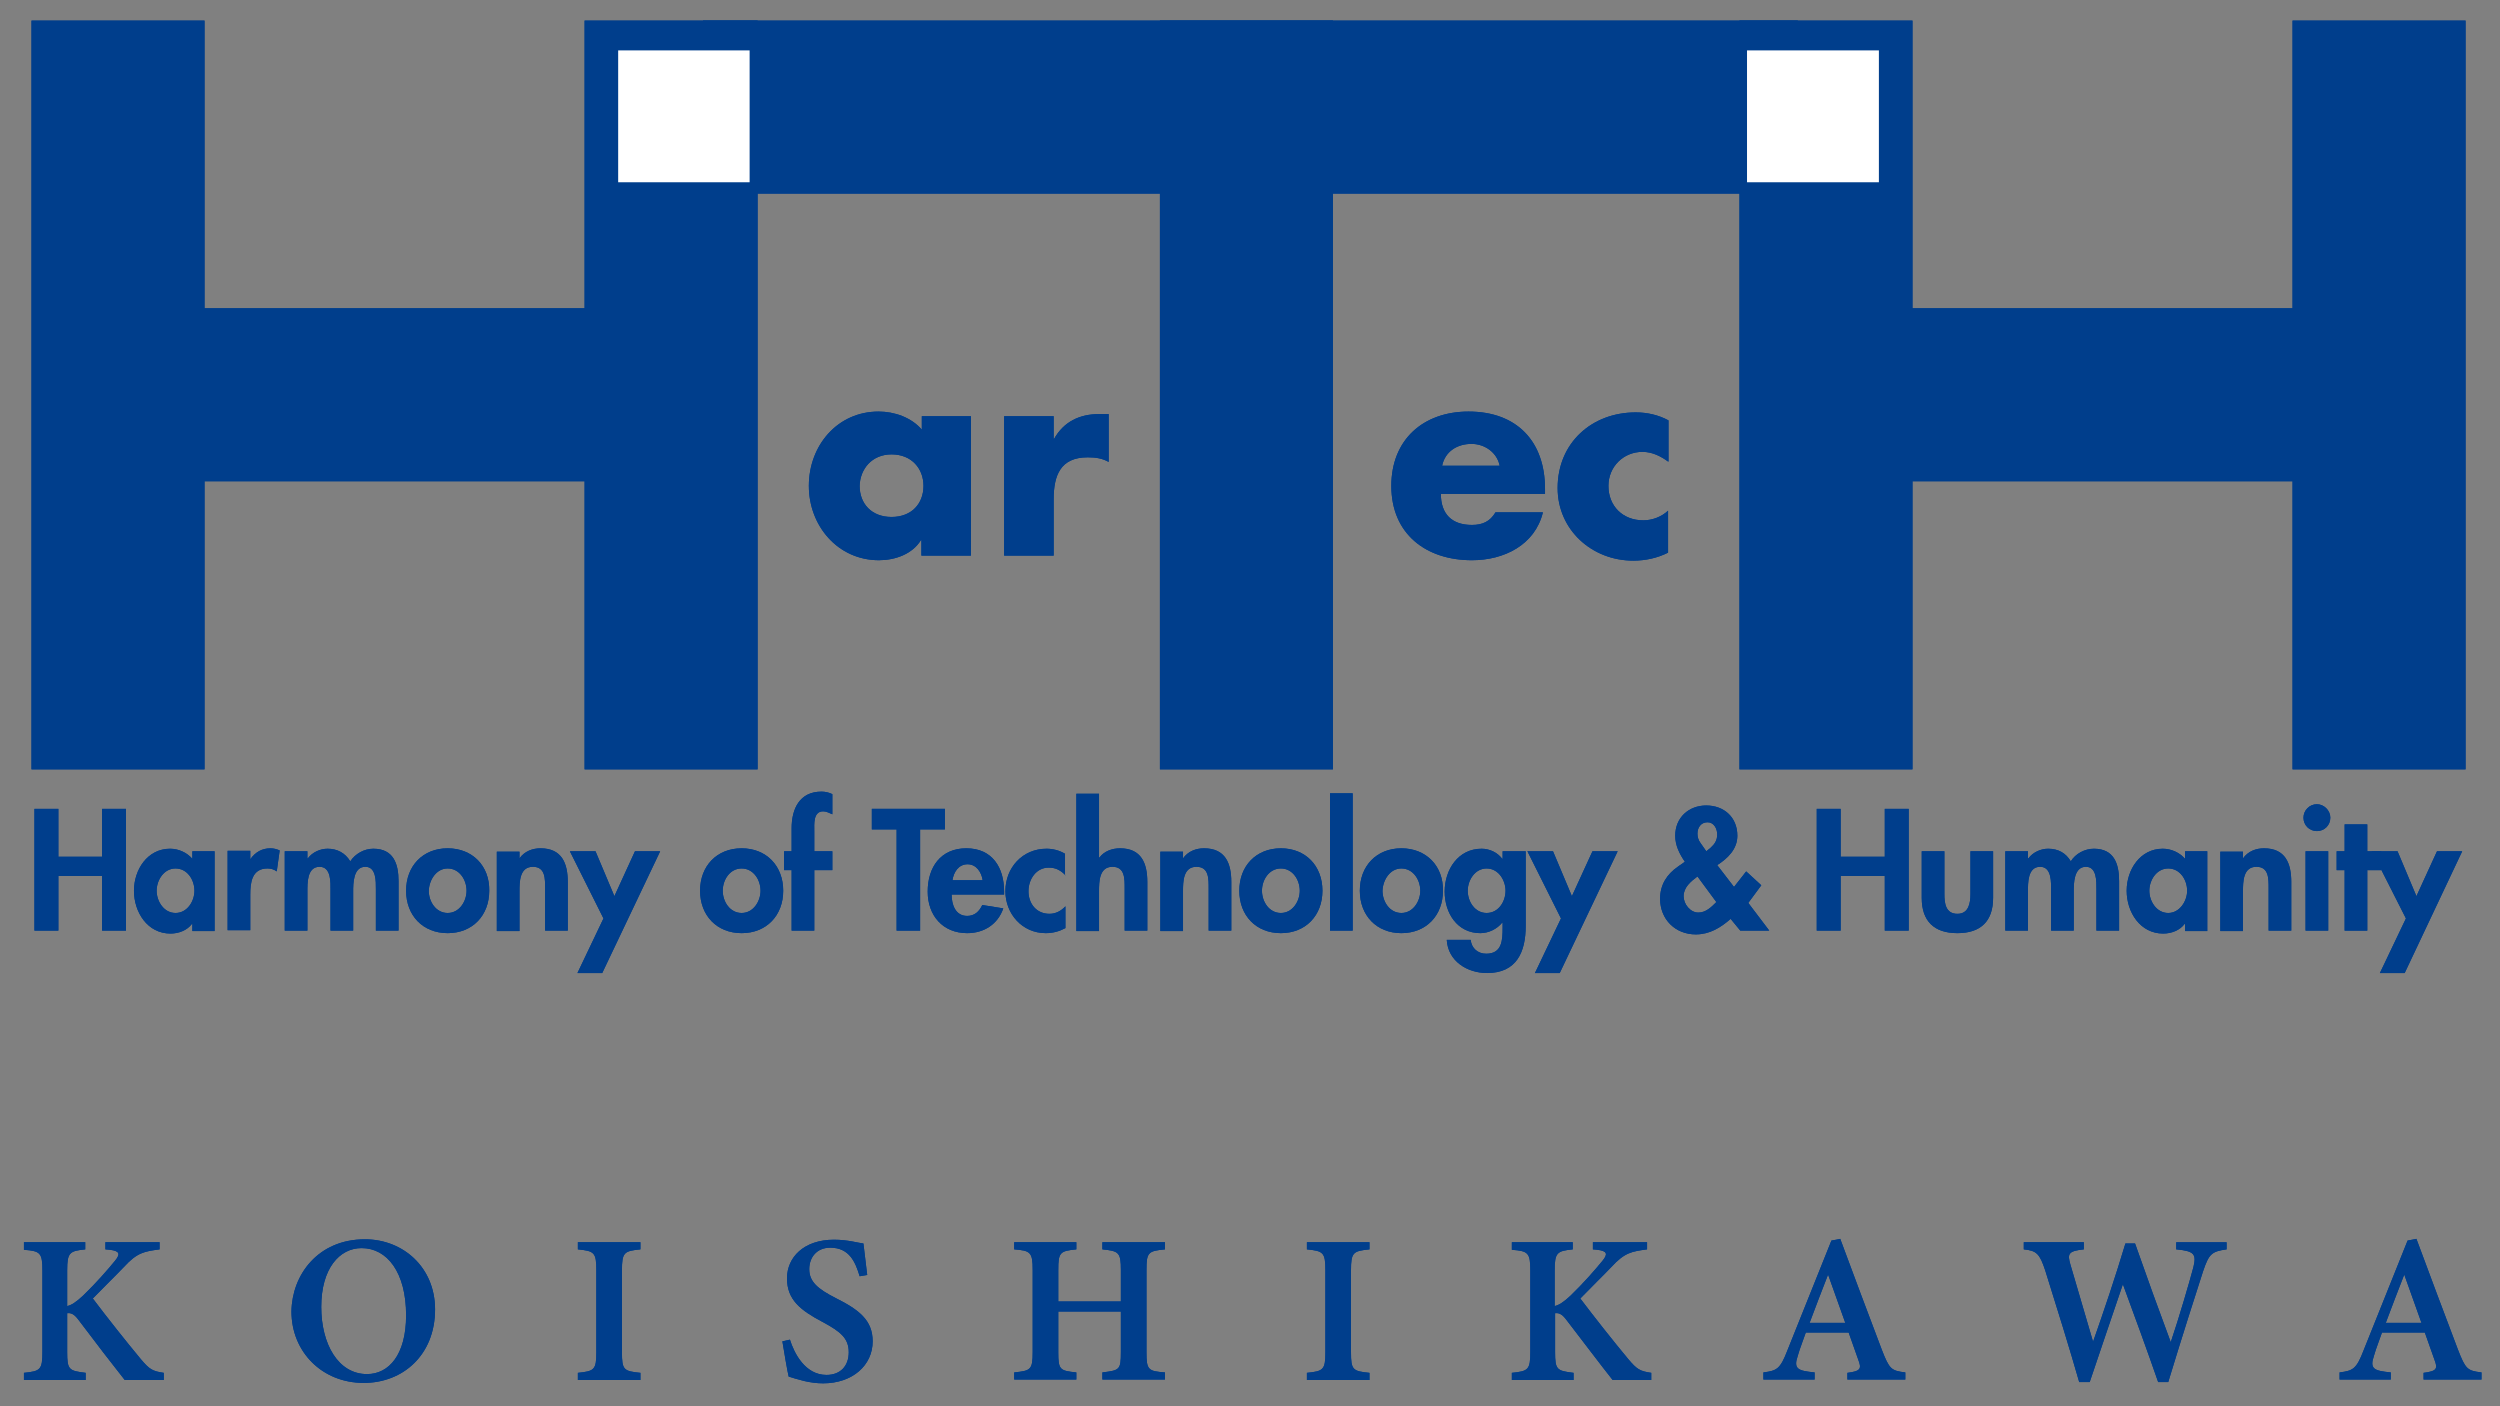 <?xml version="1.0" encoding="utf-8"?>
<!-- Generator: Adobe Illustrator 27.6.1, SVG Export Plug-In . SVG Version: 6.00 Build 0)  -->
<svg version="1.1" id="レイヤー_1" xmlns="http://www.w3.org/2000/svg" xmlns:xlink="http://www.w3.org/1999/xlink" x="0px"
	 y="0px" width="595.3px" height="334.9px" viewBox="0 0 595.3 334.9" style="enable-background:new 0 0 595.3 334.9;"
	 xml:space="preserve">
<rect x="0" y="0" width="595.3" height="334.9" fill="#808080" stroke="none"/>
<style type="text/css">
	.st0{fill:#003E8C;}
	.st1{fill:#FFFFFF;}
</style>
<g>
	<g>
		<g>
			<rect x="167.4" y="4.9" class="st0" width="260.7" height="41.2"/>
			<rect x="7.5" y="4.9" class="st0" width="41.2" height="178.3"/>
			<rect x="139.2" y="4.9" class="st0" width="41.2" height="178.3"/>
			<rect x="276.2" y="4.9" class="st0" width="41.2" height="178.3"/>
			<rect x="414.2" y="4.9" class="st0" width="41.2" height="178.3"/>
			<rect x="545.9" y="4.9" class="st0" width="41.2" height="178.3"/>
			<rect x="451.4" y="73.4" class="st0" width="108.4" height="41.2"/>
			<rect x="39.3" y="73.4" class="st0" width="108.4" height="41.2"/>
			<path class="st0" d="M212.3,108.2c4.8,0,7.6,3.4,7.6,7.5c0,4.2-2.8,7.4-7.6,7.4s-7.6-3.2-7.6-7.4
				C204.8,111.7,207.6,108.2,212.3,108.2z M231.3,99.1h-11.8v3.2c-2.5-2.9-6.5-4.3-10.3-4.3c-9.8,0-16.6,8.1-16.6,17.7
				c0,9.5,6.9,17.7,16.7,17.7c3.9,0,8-1.5,10-4.8h0.1v3.7h11.8V99.1z"/>
			<path class="st0" d="M250.9,104.5h0.1c2.3-4.1,6.1-5.9,10.7-5.9h2.3V110c-1.6-0.9-3.2-1.1-5-1.1c-6.5,0-8.1,4.3-8.1,10v13.4
				h-11.8V99.1h11.8V104.5z"/>
			<path class="st0" d="M24.3,204v-11.4H30v29h-5.7v-13H13.9v13H8.2v-29h5.7V204H24.3z"/>
			<path class="st0" d="M41.8,217.4c-2.8,0-4.5-2.8-4.5-5.3c0-2.5,1.7-5.3,4.5-5.3c2.8,0,4.5,2.7,4.5,5.3
				C46.3,214.6,44.6,217.4,41.8,217.4z M51.1,202.7h-5.3v1.8c-1.3-1.5-3.3-2.4-5.3-2.4c-5.4,0-8.6,5-8.6,10c0,5.1,3.2,10.2,8.7,10.2
				c2,0,4-0.8,5.1-2.3h0.1v1.7h5.3V202.7z"/>
			<path class="st0" d="M59.6,204.6L59.6,204.6c1.2-1.7,2.8-2.6,4.8-2.6c0.8,0,1.5,0.2,2.2,0.5l-0.7,5c-0.7-0.5-1.4-0.7-2.2-0.7
				c-3.7,0-4.1,3.3-4.1,6.2v8.5h-5.4v-18.9h5.4V204.6z"/>
			<path class="st0" d="M73.3,204.4L73.3,204.4c1.1-1.5,3-2.3,4.7-2.3c2.3,0,4.2,1,5.4,3c1.2-1.8,3.3-3,5.5-3c4.8,0,6,3.6,6,7.7
				v11.8h-5.4v-9.9c0-1.8,0.1-5.3-2.5-5.3c-2.9,0-2.9,4-2.9,5.9v9.3h-5.4V212c0-1.8,0.2-5.6-2.6-5.6c-3,0-2.9,3.9-2.9,5.9v9.3h-5.4
				v-18.9h5.4V204.4z"/>
			<path class="st0" d="M106.6,206.8c2.8,0,4.5,2.7,4.5,5.3c0,2.5-1.7,5.3-4.5,5.3c-2.8,0-4.5-2.7-4.5-5.3
				C102.2,209.5,103.9,206.8,106.6,206.8z M106.6,202c-5.9,0-9.9,4.2-9.9,10.1c0,5.9,4,10.1,9.9,10.1c5.9,0,9.9-4.2,9.9-10.1
				C116.6,206.2,112.5,202,106.6,202z"/>
			<path class="st0" d="M123.7,204.4L123.7,204.4c1.2-1.7,3.1-2.4,5-2.4c5.1,0,6.5,3.6,6.5,8v11.6h-5.4v-10c0-2.3,0.1-5.2-2.9-5.2
				c-3.2,0-3.2,3.6-3.2,5.9v9.4h-5.4v-18.9h5.4V204.4z"/>
			<path class="st0" d="M135.7,202.7h6.1l4.5,10.7l4.9-10.7h6l-13.8,29h-5.9l6.2-13L135.7,202.7z"/>
			<path class="st0" d="M176.6,206.8c2.8,0,4.5,2.7,4.5,5.3c0,2.5-1.7,5.3-4.5,5.3c-2.8,0-4.5-2.7-4.5-5.3
				C172.1,209.5,173.8,206.8,176.6,206.8z M176.6,202c-5.9,0-9.9,4.2-9.9,10.1c0,5.9,4,10.1,9.9,10.1c5.9,0,9.9-4.2,9.9-10.1
				C186.5,206.2,182.5,202,176.6,202z"/>
			<path class="st0" d="M193.9,221.6h-5.4v-14.4h-1.8v-4.5h1.8v-5.5c0-4.6,1.9-8.7,7.1-8.7c0.9,0,1.8,0.2,2.6,0.6v4.8
				c-0.7-0.3-1.4-0.7-2.2-0.7c-2.4,0-2.1,3.1-2.1,4.7v4.8h4.3v4.5h-4.3V221.6z"/>
			<path class="st0" d="M219.2,221.6h-5.7v-24.1h-5.9v-4.9H225v4.9h-5.9V221.6z"/>
			<path class="st0" d="M226.8,209.6c0.3-2,1.5-3.8,3.6-3.8c2.1,0,3.3,1.9,3.6,3.8H226.8z M239.1,213v-0.7c0-5.7-2.8-10.3-9-10.3
				c-6.1,0-9.2,4.5-9.2,10.3c0,5.7,3.6,9.9,9.4,9.9c4,0,7.3-2.1,8.6-5.9l-5-0.8c-0.7,1.5-1.8,2.6-3.6,2.6c-2.8,0-3.7-2.7-3.7-5.1
				H239.1z"/>
			<path class="st0" d="M253.7,208.4c-1.2-1.2-2.3-1.8-4-1.8c-3,0-4.8,2.8-4.8,5.6c0,3,1.9,5.4,5,5.4c1.5,0,2.8-0.7,3.8-1.8v5.2
				c-1.5,0.8-3,1.2-4.7,1.2c-5.6,0-9.6-4.6-9.6-10c0-5.6,4.1-10.1,9.8-10.1c1.5,0,3.1,0.4,4.4,1.2V208.4z"/>
			<path class="st0" d="M261.7,188.9v15.3h0.1c1.1-1.5,3-2.2,4.9-2.2c5.1,0,6.5,3.6,6.5,8v11.6h-5.4v-10c0-2.3,0.1-5.2-2.9-5.2
				c-3.2,0-3.2,3.6-3.2,5.9v9.4h-5.4v-32.7H261.7z"/>
			<path class="st0" d="M281.7,204.4L281.7,204.4c1.2-1.7,3.1-2.4,5-2.4c5.1,0,6.5,3.6,6.5,8v11.6h-5.4v-10c0-2.3,0.1-5.2-2.9-5.2
				c-3.2,0-3.2,3.6-3.2,5.9v9.4h-5.4v-18.9h5.4V204.4z"/>
			<path class="st0" d="M305,206.8c2.8,0,4.5,2.7,4.5,5.3c0,2.5-1.7,5.3-4.5,5.3c-2.8,0-4.5-2.7-4.5-5.3
				C300.5,209.5,302.2,206.8,305,206.8z M305,202c-5.9,0-9.9,4.2-9.9,10.1c0,5.9,4,10.1,9.9,10.1c5.9,0,9.9-4.2,9.9-10.1
				C314.9,206.2,310.9,202,305,202z"/>
			<path class="st0" d="M322.1,221.6h-5.4v-32.7h5.4V221.6z"/>
			<path class="st0" d="M333.7,206.8c2.8,0,4.5,2.7,4.5,5.3c0,2.5-1.7,5.3-4.5,5.3c-2.8,0-4.5-2.7-4.5-5.3
				C329.3,209.5,331,206.8,333.7,206.8z M333.7,202c-5.9,0-9.9,4.2-9.9,10.1c0,5.9,4,10.1,9.9,10.1c5.9,0,9.9-4.2,9.9-10.1
				C343.7,206.2,339.6,202,333.7,202z"/>
			<path class="st0" d="M354,217.4c-2.8,0-4.5-2.7-4.5-5.3c0-2.5,1.7-5.3,4.5-5.3c2.8,0,4.5,2.8,4.5,5.3
				C358.5,214.7,356.8,217.4,354,217.4z M363.2,202.7h-5.4v1.8h-0.1c-1.1-1.5-3-2.4-4.9-2.4c-5.6,0-8.8,5-8.8,10.2
				c0,5.1,3,9.9,8.5,9.9c2,0,4-1,5.2-2.5h0.1v1.2c0,2.9-0.1,6.2-3.9,6.2c-2,0-3.5-1.3-3.7-3.3h-5.7c0.3,5.1,4.9,7.9,9.6,7.9
				c7.1,0,9.2-5.1,9.2-11.2V202.7z"/>
			<path class="st0" d="M363.7,202.7h6.1l4.5,10.7l4.9-10.7h6l-13.8,29h-5.9l6.2-13L363.7,202.7z"/>
			<path class="st0" d="M408.7,214.8c-1.2,1.2-2.5,2.5-4.3,2.5c-1.9,0-3.5-2-3.5-3.9c0-2.1,1.7-3.5,3.3-4.7L408.7,214.8z
				 M404.9,200.7c-0.5-0.7-0.7-1.4-0.7-2.2c0-1.4,0.8-2.7,2.4-2.7c1.5,0,2.3,1.5,2.3,2.9c0,1.4-0.6,2.3-1.6,3.2l-1,0.8L404.9,200.7z
				 M414.4,221.6h6.9l-5-6.6l3.1-4.2l-3.6-3.3l-2.9,3.7l-4-5.2c2.5-1.6,4.8-3.8,4.8-7c0-4.4-3.2-7.2-7.4-7.2c-4.2,0-7.4,2.9-7.4,7.2
				c0,2.3,1,4.3,2.3,6.2l-1.7,1.2c-2.6,1.8-4.2,4.3-4.2,7.6c0,4.9,3.6,8.5,8.5,8.5c3.3,0,5.9-1.6,8.3-3.7L414.4,221.6z"/>
			<path class="st0" d="M448.8,204v-11.4h5.7v29h-5.7v-13h-10.5v13h-5.7v-29h5.7V204H448.8z"/>
			<path class="st0" d="M463,202.7v10.2c0,2.2,0.3,4.7,3.1,4.7c2.7,0,3.1-2.6,3.1-4.7v-10.2h5.4v11.1c0,5.5-2.9,8.4-8.5,8.4
				c-5.6,0-8.5-2.9-8.5-8.4v-11.1H463z"/>
			<path class="st0" d="M483,204.4L483,204.4c1.1-1.5,3-2.3,4.7-2.3c2.4,0,4.2,1,5.4,3c1.1-1.8,3.3-3,5.5-3c4.8,0,6,3.6,6,7.7v11.8
				h-5.4v-9.9c0-1.8,0.1-5.3-2.5-5.3c-2.9,0-2.9,4-2.9,5.9v9.3h-5.4V212c0-1.8,0.2-5.6-2.6-5.6c-3,0-2.9,3.9-2.9,5.9v9.3h-5.4v-18.9
				h5.4V204.4z"/>
			<path class="st0" d="M516.3,217.4c-2.8,0-4.5-2.8-4.5-5.3c0-2.5,1.7-5.3,4.5-5.3c2.8,0,4.5,2.7,4.5,5.3
				C520.8,214.6,519,217.4,516.3,217.4z M525.6,202.7h-5.3v1.8c-1.3-1.5-3.3-2.4-5.3-2.4c-5.4,0-8.6,5-8.6,10
				c0,5.1,3.2,10.2,8.7,10.2c2,0,4-0.8,5.1-2.3h0.1v1.7h5.3V202.7z"/>
			<path class="st0" d="M534.1,204.4L534.1,204.4c1.2-1.7,3.1-2.4,5-2.4c5.1,0,6.5,3.6,6.5,8v11.6h-5.4v-10c0-2.3,0.1-5.2-2.9-5.2
				c-3.2,0-3.2,3.6-3.2,5.9v9.4h-5.4v-18.9h5.4V204.4z"/>
			<path class="st0" d="M554.4,221.6H549v-18.9h5.4V221.6z M554.9,194.7c0,1.8-1.4,3.2-3.2,3.2c-1.8,0-3.2-1.4-3.2-3.2
				c0-1.7,1.4-3.2,3.2-3.2C553.4,191.5,554.9,193,554.9,194.7z"/>
			<path class="st0" d="M563.7,221.6h-5.4v-14.4h-1.9v-4.5h1.9v-6.4h5.4v6.4h3.3v4.5h-3.3V221.6z"/>
			<path class="st0" d="M564.8,202.7h6.1l4.5,10.7l4.9-10.7h6l-13.7,29h-5.9l6.2-13L564.8,202.7z"/>
			<path class="st0" d="M343.4,110.9c0.7-3.4,3.6-5.2,7-5.2c3.2,0,6.1,2.1,6.7,5.2H343.4z M367.9,116.4c0-11.3-6.7-18.4-18.2-18.4
				c-10.8,0-18.4,6.7-18.4,17.7c0,11.4,8.2,17.7,19.2,17.7c7.6,0,15-3.6,16.9-11.4h-11.3c-1.3,2.2-3.1,3-5.6,3
				c-4.8,0-7.4-2.6-7.4-7.4h24.8V116.4z"/>
			<path class="st0" d="M397.2,109.9c-1.8-1.3-3.8-2.3-6.1-2.3c-4.5,0-8.1,3.5-8.1,8.1c0,4.8,3.4,8.2,8.3,8.2c2.1,0,4.3-0.8,5.9-2.3
				v10c-2.6,1.3-5.4,1.9-8.3,1.9c-9.8,0-18-7.3-18-17.3c0-10.7,8.1-18,18.6-18c2.7,0,5.4,0.6,7.8,1.9V109.9z"/>
			<rect x="147.2" y="12" class="st0" width="31.3" height="31.4"/>
			<rect x="416" y="12" class="st0" width="31.4" height="31.4"/>
		</g>
		<g>
			<path class="st0" d="M5.7,295.8h14.6v1.7c-3.7,0.4-4.3,0.7-4.3,5v8.5c1-0.2,2.2-1,3.8-2.5c3.2-3.1,5.8-6.1,7.6-8.3
				c1.3-1.6,1.1-2.3-1.2-2.6l-1.1-0.1v-1.7h12.9v1.7c-3.6,0.5-5.3,0.7-8.5,4.2c-1.8,1.9-4.8,4.8-7.4,7.5c3.4,4.5,7.9,10.2,11.4,14.4
				c2.1,2.5,2.8,2.9,5.5,3.3v1.7h-9.3c-2.7-3.4-7.1-9.1-11-14.3c-1.1-1.5-1.9-1.7-2.7-1.6v9.2c0,4.3,0.4,4.5,4.4,5v1.7H5.7v-1.7
				c3.9-0.4,4.4-0.7,4.4-5v-19.3c0-4.3-0.5-4.7-4.4-5V295.8z"/>
			<path class="st0" d="M86.9,295.1c9.1,0,16.7,6.7,16.7,16.7c0,10.8-7.6,17.5-17,17.5c-9.9,0-17.2-7.4-17.2-17
				C69.5,303.6,75.7,295.1,86.9,295.1z M86.1,297.2c-5.3,0-9.6,4.9-9.6,14c0,8.8,4,16,10.9,16c5.2,0,9.3-4.6,9.3-14
				C96.7,303,92.2,297.2,86.1,297.2z"/>
			<path class="st0" d="M137.6,328.6v-1.7c3.9-0.4,4.4-0.7,4.4-4.9v-19.5c0-4.3-0.5-4.6-4.4-5v-1.7h14.9v1.7c-3.9,0.4-4.4,0.7-4.4,5
				V322c0,4.2,0.4,4.5,4.4,4.9v1.7H137.6z"/>
			<path class="st0" d="M204.7,303.9c-1-3.3-2.4-6.8-7-6.8c-3.3,0-5,2.4-5,5.1c0,3,2,4.7,6.3,6.9c5.6,2.8,8.8,5.3,8.8,10.3
				c0,5.7-4.8,10-11.8,10c-3.2,0-5.9-0.9-8.2-1.6c-0.3-1.2-1.1-5.9-1.5-8.4l1.8-0.4c1,3.2,3.6,8.4,8.7,8.4c3.3,0,5.3-2.1,5.3-5.4
				c0-3.3-1.9-4.9-6.2-7.2c-5.3-2.8-8.5-5.3-8.5-10.4c0-5,4-9.2,11.2-9.2c3.3,0,5.9,0.8,7,0.9c0.2,1.8,0.5,4.3,0.9,7.5L204.7,303.9z
				"/>
			<path class="st0" d="M277.4,297.5c-4,0.4-4.4,0.7-4.4,4.9V322c0,4.2,0.4,4.5,4.4,4.8v1.7h-14.9v-1.7c4.1-0.5,4.4-0.6,4.4-4.8
				v-9.7h-14.9v9.7c0,4.2,0.4,4.4,4.3,4.8v1.7h-14.8v-1.7c3.9-0.4,4.4-0.6,4.4-4.8v-19.6c0-4.2-0.5-4.6-4.4-4.9v-1.7h14.8v1.7
				c-3.9,0.4-4.3,0.7-4.3,4.9v7.5h14.9v-7.5c0-4.2-0.5-4.5-4.4-4.9v-1.7h14.9V297.5z"/>
			<path class="st0" d="M311.2,328.6v-1.7c3.9-0.4,4.4-0.7,4.4-4.9v-19.5c0-4.3-0.5-4.6-4.4-5v-1.7h14.9v1.7c-3.9,0.4-4.4,0.7-4.4,5
				V322c0,4.2,0.4,4.5,4.4,4.9v1.7H311.2z"/>
			<path class="st0" d="M359.9,295.8h14.6v1.7c-3.7,0.4-4.3,0.7-4.3,5v8.5c1-0.2,2.2-1,3.8-2.5c3.2-3.1,5.8-6.1,7.6-8.3
				c1.3-1.6,1.1-2.3-1.2-2.6l-1.1-0.1v-1.7h12.9v1.7c-3.6,0.5-5.3,0.7-8.5,4.2c-1.8,1.9-4.8,4.8-7.4,7.5c3.4,4.5,7.9,10.2,11.4,14.4
				c2.1,2.5,2.8,2.9,5.5,3.3v1.7H384c-2.7-3.4-7-9.1-11-14.3c-1.1-1.5-1.9-1.7-2.7-1.6v9.2c0,4.3,0.4,4.5,4.4,5v1.7h-14.7v-1.7
				c3.9-0.4,4.4-0.7,4.4-5v-19.3c0-4.3-0.5-4.7-4.4-5V295.8z"/>
			<path class="st0" d="M439.9,328.6v-1.7c3.2-0.4,3.4-1,2.6-3.1c-0.6-1.7-1.4-4-2.3-6.5h-10.2c-0.6,1.8-1.4,3.7-1.9,5.5
				c-1.1,3.2,0,3.6,4,4v1.7h-12.2v-1.7c3.2-0.4,4-0.8,5.7-5.2l10.5-26.2l2.1-0.4c3.2,8.7,6.7,17.9,9.9,26.4c1.8,4.6,2.2,5,5.6,5.4
				v1.7H439.9z M435.3,303.5c-1.5,3.9-3,7.7-4.4,11.5h8.5L435.3,303.5z"/>
			<path class="st0" d="M530.2,297.5c-3.6,0.5-4.2,1.1-5.6,5.2c-1.4,4.3-5.3,16.5-8.3,26.4h-2.4c-2.6-7.5-5.6-15.7-8.4-23.3
				c-2.7,8-5.4,15.8-7.9,23.3h-2.5c-2.2-7.7-5.3-17.7-8.1-26.6c-1.3-3.9-2-4.7-5.1-5v-1.7h14.3v1.7c-3.8,0.4-3.9,1.1-3.2,3.6
				c1.8,6.2,3.6,12.3,5.4,18.4c2.6-7.4,5.3-15.4,7.7-23.4h2.3c2.8,8,5.6,15.7,8.5,23.5c2-5.9,4.5-14.5,5.4-17.9
				c0.7-3,0.3-3.8-4.1-4.2v-1.7h12V297.5z"/>
			<path class="st0" d="M577.1,328.6v-1.7c3.2-0.4,3.4-1,2.6-3.1c-0.6-1.7-1.4-4-2.3-6.5h-10.2c-0.6,1.8-1.4,3.7-1.9,5.5
				c-1.1,3.2,0,3.6,4,4v1.7h-12.2v-1.7c3.2-0.4,4-0.8,5.7-5.2l10.5-26.2l2.1-0.4c3.2,8.7,6.7,17.9,9.9,26.4c1.8,4.6,2.2,5,5.6,5.4
				v1.7H577.1z M572.5,303.5c-1.5,3.9-3,7.7-4.4,11.5h8.5L572.5,303.5z"/>
		</g>
	</g>
	<g>
		<g>
			<rect x="167.4" y="4.9" class="st0" width="260.7" height="41.2"/>
			<rect x="7.5" y="4.9" class="st0" width="41.2" height="178.3"/>
			<rect x="139.2" y="4.9" class="st0" width="41.2" height="178.3"/>
			<rect x="276.2" y="4.9" class="st0" width="41.2" height="178.3"/>
			<rect x="414.2" y="4.9" class="st0" width="41.2" height="178.3"/>
			<rect x="545.9" y="4.9" class="st0" width="41.2" height="178.3"/>
			<rect x="451.4" y="73.4" class="st0" width="108.4" height="41.2"/>
			<rect x="39.3" y="73.4" class="st0" width="108.4" height="41.2"/>
			<path class="st0" d="M212.3,108.2c4.8,0,7.6,3.4,7.6,7.5c0,4.2-2.8,7.4-7.6,7.4s-7.6-3.2-7.6-7.4
				C204.8,111.7,207.6,108.2,212.3,108.2z M231.3,99.1h-11.8v3.2c-2.5-2.9-6.5-4.3-10.3-4.3c-9.8,0-16.6,8.1-16.6,17.7
				c0,9.5,6.9,17.7,16.7,17.7c3.9,0,8-1.5,10-4.8h0.1v3.7h11.8V99.1z"/>
			<path class="st0" d="M250.9,104.5h0.1c2.3-4.1,6.1-5.9,10.7-5.9h2.3V110c-1.6-0.9-3.2-1.1-5-1.1c-6.5,0-8.1,4.3-8.1,10v13.4
				h-11.8V99.1h11.8V104.5z"/>
			<path class="st0" d="M24.3,204v-11.4H30v29h-5.7v-13H13.9v13H8.2v-29h5.7V204H24.3z"/>
			<path class="st0" d="M41.8,217.4c-2.8,0-4.5-2.8-4.5-5.3c0-2.5,1.7-5.3,4.5-5.3c2.8,0,4.5,2.7,4.5,5.3
				C46.3,214.6,44.6,217.4,41.8,217.4z M51.1,202.7h-5.3v1.8c-1.3-1.5-3.3-2.4-5.3-2.4c-5.4,0-8.6,5-8.6,10c0,5.1,3.2,10.2,8.7,10.2
				c2,0,4-0.8,5.1-2.3h0.1v1.7h5.3V202.7z"/>
			<path class="st0" d="M59.6,204.6L59.6,204.6c1.2-1.7,2.8-2.6,4.8-2.6c0.8,0,1.5,0.2,2.2,0.5l-0.7,5c-0.7-0.5-1.4-0.7-2.2-0.7
				c-3.7,0-4.1,3.3-4.1,6.2v8.5h-5.4v-18.9h5.4V204.6z"/>
			<path class="st0" d="M73.3,204.4L73.3,204.4c1.1-1.5,3-2.3,4.7-2.3c2.3,0,4.2,1,5.4,3c1.2-1.8,3.3-3,5.5-3c4.8,0,6,3.6,6,7.7
				v11.8h-5.4v-9.9c0-1.8,0.1-5.3-2.5-5.3c-2.9,0-2.9,4-2.9,5.9v9.3h-5.4V212c0-1.8,0.2-5.6-2.6-5.6c-3,0-2.9,3.9-2.9,5.9v9.3h-5.4
				v-18.9h5.4V204.4z"/>
			<path class="st0" d="M106.6,206.8c2.8,0,4.5,2.7,4.5,5.3c0,2.5-1.7,5.3-4.5,5.3c-2.8,0-4.5-2.7-4.5-5.3
				C102.2,209.5,103.9,206.8,106.6,206.8z M106.6,202c-5.9,0-9.9,4.2-9.9,10.1c0,5.9,4,10.1,9.9,10.1c5.9,0,9.9-4.2,9.9-10.1
				C116.6,206.2,112.5,202,106.6,202z"/>
			<path class="st0" d="M123.7,204.4L123.7,204.4c1.2-1.7,3.1-2.4,5-2.4c5.1,0,6.5,3.6,6.5,8v11.6h-5.4v-10c0-2.3,0.1-5.2-2.9-5.2
				c-3.2,0-3.2,3.6-3.2,5.9v9.4h-5.4v-18.9h5.4V204.4z"/>
			<path class="st0" d="M135.7,202.7h6.1l4.5,10.7l4.9-10.7h6l-13.8,29h-5.9l6.2-13L135.7,202.7z"/>
			<path class="st0" d="M176.6,206.8c2.8,0,4.5,2.7,4.5,5.3c0,2.5-1.7,5.3-4.5,5.3c-2.8,0-4.5-2.7-4.5-5.3
				C172.1,209.5,173.8,206.8,176.6,206.8z M176.6,202c-5.9,0-9.9,4.2-9.9,10.1c0,5.9,4,10.1,9.9,10.1c5.9,0,9.9-4.2,9.9-10.1
				C186.5,206.2,182.5,202,176.6,202z"/>
			<path class="st0" d="M193.9,221.6h-5.4v-14.4h-1.8v-4.5h1.8v-5.5c0-4.6,1.9-8.7,7.1-8.7c0.9,0,1.8,0.2,2.6,0.6v4.8
				c-0.7-0.3-1.4-0.7-2.2-0.7c-2.4,0-2.1,3.1-2.1,4.7v4.8h4.3v4.5h-4.3V221.6z"/>
			<path class="st0" d="M219.2,221.6h-5.7v-24.1h-5.9v-4.9H225v4.9h-5.9V221.6z"/>
			<path class="st0" d="M226.8,209.6c0.3-2,1.5-3.8,3.6-3.8c2.1,0,3.3,1.9,3.6,3.8H226.8z M239.1,213v-0.7c0-5.7-2.8-10.3-9-10.3
				c-6.1,0-9.2,4.5-9.2,10.3c0,5.7,3.6,9.9,9.4,9.9c4,0,7.3-2.1,8.6-5.9l-5-0.8c-0.7,1.5-1.8,2.6-3.6,2.6c-2.8,0-3.7-2.7-3.7-5.1
				H239.1z"/>
			<path class="st0" d="M253.7,208.4c-1.2-1.2-2.3-1.8-4-1.8c-3,0-4.8,2.8-4.8,5.6c0,3,1.9,5.4,5,5.4c1.5,0,2.8-0.7,3.8-1.8v5.2
				c-1.5,0.8-3,1.2-4.7,1.2c-5.6,0-9.6-4.6-9.6-10c0-5.6,4.1-10.1,9.8-10.1c1.5,0,3.1,0.4,4.4,1.2V208.4z"/>
			<path class="st0" d="M261.7,188.9v15.3h0.1c1.1-1.5,3-2.2,4.9-2.2c5.1,0,6.5,3.6,6.5,8v11.6h-5.4v-10c0-2.3,0.1-5.2-2.9-5.2
				c-3.2,0-3.2,3.6-3.2,5.9v9.4h-5.4v-32.7H261.7z"/>
			<path class="st0" d="M281.7,204.4L281.7,204.4c1.2-1.7,3.1-2.4,5-2.4c5.1,0,6.5,3.6,6.5,8v11.6h-5.4v-10c0-2.3,0.1-5.2-2.9-5.2
				c-3.2,0-3.2,3.6-3.2,5.9v9.4h-5.4v-18.9h5.4V204.4z"/>
			<path class="st0" d="M305,206.8c2.8,0,4.5,2.7,4.5,5.3c0,2.5-1.7,5.3-4.5,5.3c-2.8,0-4.5-2.7-4.5-5.3
				C300.5,209.5,302.2,206.8,305,206.8z M305,202c-5.9,0-9.9,4.2-9.9,10.1c0,5.9,4,10.1,9.9,10.1c5.9,0,9.9-4.2,9.9-10.1
				C314.9,206.2,310.9,202,305,202z"/>
			<path class="st0" d="M322.1,221.6h-5.4v-32.7h5.4V221.6z"/>
			<path class="st0" d="M333.7,206.8c2.8,0,4.5,2.7,4.5,5.3c0,2.5-1.7,5.3-4.5,5.3c-2.8,0-4.5-2.7-4.5-5.3
				C329.3,209.5,331,206.8,333.7,206.8z M333.7,202c-5.9,0-9.9,4.2-9.9,10.1c0,5.9,4,10.1,9.9,10.1c5.9,0,9.9-4.2,9.9-10.1
				C343.7,206.2,339.6,202,333.7,202z"/>
			<path class="st0" d="M354,217.4c-2.8,0-4.5-2.7-4.5-5.3c0-2.5,1.7-5.3,4.5-5.3c2.8,0,4.5,2.8,4.5,5.3
				C358.5,214.7,356.8,217.4,354,217.4z M363.2,202.7h-5.4v1.8h-0.1c-1.1-1.5-3-2.4-4.9-2.4c-5.6,0-8.8,5-8.8,10.2
				c0,5.1,3,9.9,8.5,9.9c2,0,4-1,5.2-2.5h0.1v1.2c0,2.9-0.1,6.2-3.9,6.2c-2,0-3.5-1.3-3.7-3.3h-5.7c0.3,5.1,4.9,7.9,9.6,7.9
				c7.1,0,9.2-5.1,9.2-11.2V202.7z"/>
			<path class="st0" d="M363.7,202.7h6.1l4.5,10.7l4.9-10.7h6l-13.8,29h-5.9l6.2-13L363.7,202.7z"/>
			<path class="st0" d="M408.7,214.8c-1.2,1.2-2.5,2.5-4.3,2.5c-1.9,0-3.5-2-3.5-3.9c0-2.1,1.7-3.5,3.3-4.7L408.7,214.8z
				 M404.9,200.7c-0.5-0.7-0.7-1.4-0.7-2.2c0-1.4,0.8-2.7,2.4-2.7c1.5,0,2.3,1.5,2.3,2.9c0,1.4-0.6,2.3-1.6,3.2l-1,0.8L404.9,200.7z
				 M414.4,221.6h6.9l-5-6.6l3.1-4.2l-3.6-3.3l-2.9,3.7l-4-5.2c2.5-1.6,4.8-3.8,4.8-7c0-4.4-3.2-7.2-7.4-7.2c-4.2,0-7.4,2.9-7.4,7.2
				c0,2.3,1,4.3,2.3,6.2l-1.7,1.2c-2.6,1.8-4.2,4.3-4.2,7.6c0,4.9,3.6,8.5,8.5,8.5c3.3,0,5.9-1.6,8.3-3.7L414.4,221.6z"/>
			<path class="st0" d="M448.8,204v-11.4h5.7v29h-5.7v-13h-10.5v13h-5.7v-29h5.7V204H448.8z"/>
			<path class="st0" d="M463,202.7v10.2c0,2.2,0.3,4.7,3.1,4.7c2.7,0,3.1-2.6,3.1-4.7v-10.2h5.4v11.1c0,5.5-2.9,8.4-8.5,8.4
				c-5.6,0-8.5-2.9-8.5-8.4v-11.1H463z"/>
			<path class="st0" d="M483,204.4L483,204.4c1.1-1.5,3-2.3,4.7-2.3c2.4,0,4.2,1,5.4,3c1.1-1.8,3.3-3,5.5-3c4.8,0,6,3.6,6,7.7v11.8
				h-5.4v-9.9c0-1.8,0.1-5.3-2.5-5.3c-2.9,0-2.9,4-2.9,5.9v9.3h-5.4V212c0-1.8,0.2-5.6-2.6-5.6c-3,0-2.9,3.9-2.9,5.9v9.3h-5.4v-18.9
				h5.4V204.4z"/>
			<path class="st0" d="M516.3,217.4c-2.8,0-4.5-2.8-4.5-5.3c0-2.5,1.7-5.3,4.5-5.3c2.8,0,4.5,2.7,4.5,5.3
				C520.8,214.6,519,217.4,516.3,217.4z M525.6,202.7h-5.3v1.8c-1.3-1.5-3.3-2.4-5.3-2.4c-5.4,0-8.6,5-8.6,10
				c0,5.1,3.2,10.2,8.7,10.2c2,0,4-0.8,5.1-2.3h0.1v1.7h5.3V202.7z"/>
			<path class="st0" d="M534.1,204.4L534.1,204.4c1.2-1.7,3.1-2.4,5-2.4c5.1,0,6.5,3.6,6.5,8v11.6h-5.4v-10c0-2.3,0.1-5.2-2.9-5.2
				c-3.2,0-3.2,3.6-3.2,5.9v9.4h-5.4v-18.9h5.4V204.4z"/>
			<path class="st0" d="M554.4,221.6H549v-18.9h5.4V221.6z M554.9,194.7c0,1.8-1.4,3.2-3.2,3.2c-1.8,0-3.2-1.4-3.2-3.2
				c0-1.7,1.4-3.2,3.2-3.2C553.4,191.5,554.9,193,554.9,194.7z"/>
			<path class="st0" d="M563.7,221.6h-5.4v-14.4h-1.9v-4.5h1.9v-6.4h5.4v6.4h3.3v4.5h-3.3V221.6z"/>
			<path class="st0" d="M564.8,202.7h6.1l4.5,10.7l4.9-10.7h6l-13.7,29h-5.9l6.2-13L564.8,202.7z"/>
			<path class="st0" d="M343.4,110.9c0.7-3.4,3.6-5.2,7-5.2c3.2,0,6.1,2.1,6.7,5.2H343.4z M367.9,116.4c0-11.3-6.7-18.4-18.2-18.4
				c-10.8,0-18.4,6.7-18.4,17.7c0,11.4,8.2,17.7,19.2,17.7c7.6,0,15-3.6,16.9-11.4h-11.3c-1.3,2.2-3.1,3-5.6,3
				c-4.8,0-7.4-2.6-7.4-7.4h24.8V116.4z"/>
			<path class="st0" d="M397.2,109.9c-1.8-1.3-3.8-2.3-6.1-2.3c-4.5,0-8.1,3.5-8.1,8.1c0,4.8,3.4,8.2,8.3,8.2c2.1,0,4.3-0.8,5.9-2.3
				v10c-2.6,1.3-5.4,1.9-8.3,1.9c-9.8,0-18-7.3-18-17.3c0-10.7,8.1-18,18.6-18c2.7,0,5.4,0.6,7.8,1.9V109.9z"/>
			<rect x="147.2" y="12" class="st1" width="31.3" height="31.4"/>
			<rect x="416" y="12" class="st1" width="31.4" height="31.4"/>
		</g>
		<g>
			<path class="st0" d="M5.7,295.8h14.6v1.7c-3.7,0.4-4.3,0.7-4.3,5v8.5c1-0.2,2.2-1,3.8-2.5c3.2-3.1,5.8-6.1,7.6-8.3
				c1.3-1.6,1.1-2.3-1.2-2.6l-1.1-0.1v-1.7h12.9v1.7c-3.6,0.5-5.3,0.7-8.5,4.2c-1.8,1.9-4.8,4.8-7.4,7.5c3.4,4.5,7.9,10.2,11.4,14.4
				c2.1,2.5,2.8,2.9,5.5,3.3v1.7h-9.3c-2.7-3.4-7.1-9.1-11-14.3c-1.1-1.5-1.9-1.7-2.7-1.6v9.2c0,4.3,0.4,4.5,4.4,5v1.7H5.7v-1.7
				c3.9-0.4,4.4-0.7,4.4-5v-19.3c0-4.3-0.5-4.7-4.4-5V295.8z"/>
			<path class="st0" d="M86.9,295.1c9.1,0,16.7,6.7,16.7,16.7c0,10.8-7.6,17.5-17,17.5c-9.9,0-17.2-7.4-17.2-17
				C69.5,303.6,75.7,295.1,86.9,295.1z M86.1,297.2c-5.3,0-9.6,4.9-9.6,14c0,8.8,4,16,10.9,16c5.2,0,9.3-4.6,9.3-14
				C96.7,303,92.2,297.2,86.1,297.2z"/>
			<path class="st0" d="M137.6,328.6v-1.7c3.9-0.4,4.4-0.7,4.4-4.9v-19.5c0-4.3-0.5-4.6-4.4-5v-1.7h14.9v1.7c-3.9,0.4-4.4,0.7-4.4,5
				V322c0,4.2,0.4,4.5,4.4,4.9v1.7H137.6z"/>
			<path class="st0" d="M204.7,303.9c-1-3.3-2.4-6.8-7-6.8c-3.3,0-5,2.4-5,5.1c0,3,2,4.7,6.3,6.9c5.6,2.8,8.8,5.3,8.8,10.3
				c0,5.7-4.8,10-11.8,10c-3.2,0-5.9-0.9-8.2-1.6c-0.3-1.2-1.1-5.9-1.5-8.4l1.8-0.4c1,3.2,3.6,8.4,8.7,8.4c3.3,0,5.3-2.1,5.3-5.4
				c0-3.3-1.9-4.9-6.2-7.2c-5.3-2.8-8.5-5.3-8.5-10.4c0-5,4-9.2,11.2-9.2c3.3,0,5.9,0.8,7,0.9c0.2,1.8,0.5,4.3,0.9,7.5L204.7,303.9z
				"/>
			<path class="st0" d="M277.4,297.5c-4,0.4-4.4,0.7-4.4,4.9V322c0,4.2,0.4,4.5,4.4,4.8v1.7h-14.9v-1.7c4.1-0.5,4.4-0.6,4.4-4.8
				v-9.7h-14.9v9.7c0,4.2,0.4,4.4,4.3,4.8v1.7h-14.8v-1.7c3.9-0.4,4.4-0.6,4.4-4.8v-19.6c0-4.2-0.5-4.6-4.4-4.9v-1.7h14.8v1.7
				c-3.9,0.4-4.3,0.7-4.3,4.9v7.5h14.9v-7.5c0-4.2-0.5-4.5-4.4-4.9v-1.7h14.9V297.5z"/>
			<path class="st0" d="M311.2,328.6v-1.7c3.9-0.4,4.4-0.7,4.4-4.9v-19.5c0-4.3-0.5-4.6-4.4-5v-1.7h14.9v1.7c-3.9,0.4-4.4,0.7-4.4,5
				V322c0,4.2,0.4,4.5,4.4,4.9v1.7H311.2z"/>
			<path class="st0" d="M359.9,295.8h14.6v1.7c-3.7,0.4-4.3,0.7-4.3,5v8.5c1-0.2,2.2-1,3.8-2.5c3.2-3.1,5.8-6.1,7.6-8.3
				c1.3-1.6,1.1-2.3-1.2-2.6l-1.1-0.1v-1.7h12.9v1.7c-3.6,0.5-5.3,0.7-8.5,4.2c-1.8,1.9-4.8,4.8-7.4,7.5c3.4,4.5,7.9,10.2,11.4,14.4
				c2.1,2.5,2.8,2.9,5.5,3.3v1.7H384c-2.7-3.4-7-9.1-11-14.3c-1.1-1.5-1.9-1.7-2.7-1.6v9.2c0,4.3,0.4,4.5,4.4,5v1.7h-14.7v-1.7
				c3.9-0.4,4.4-0.7,4.4-5v-19.3c0-4.3-0.5-4.7-4.4-5V295.8z"/>
			<path class="st0" d="M439.9,328.6v-1.7c3.2-0.4,3.4-1,2.6-3.1c-0.6-1.7-1.4-4-2.3-6.5h-10.2c-0.6,1.8-1.4,3.7-1.9,5.5
				c-1.1,3.2,0,3.6,4,4v1.7h-12.2v-1.7c3.2-0.4,4-0.8,5.7-5.2l10.5-26.2l2.1-0.4c3.2,8.7,6.7,17.9,9.9,26.4c1.8,4.6,2.2,5,5.6,5.4
				v1.7H439.9z M435.3,303.5c-1.5,3.9-3,7.7-4.4,11.5h8.5L435.3,303.5z"/>
			<path class="st0" d="M530.2,297.5c-3.6,0.5-4.2,1.1-5.6,5.2c-1.4,4.3-5.3,16.5-8.3,26.4h-2.4c-2.6-7.5-5.6-15.7-8.4-23.3
				c-2.7,8-5.4,15.8-7.9,23.3h-2.5c-2.2-7.7-5.3-17.7-8.1-26.6c-1.3-3.9-2-4.7-5.1-5v-1.7h14.3v1.7c-3.8,0.4-3.9,1.1-3.2,3.6
				c1.8,6.2,3.6,12.3,5.4,18.4c2.6-7.4,5.3-15.4,7.7-23.4h2.3c2.8,8,5.6,15.7,8.5,23.5c2-5.9,4.5-14.5,5.4-17.9
				c0.7-3,0.3-3.8-4.1-4.2v-1.7h12V297.5z"/>
			<path class="st0" d="M577.1,328.6v-1.7c3.2-0.4,3.4-1,2.6-3.1c-0.6-1.7-1.4-4-2.3-6.5h-10.2c-0.6,1.8-1.4,3.7-1.9,5.5
				c-1.1,3.2,0,3.6,4,4v1.7h-12.2v-1.7c3.2-0.4,4-0.8,5.7-5.2l10.5-26.2l2.1-0.4c3.2,8.7,6.7,17.9,9.9,26.4c1.8,4.6,2.2,5,5.6,5.4
				v1.7H577.1z M572.5,303.5c-1.5,3.9-3,7.7-4.4,11.5h8.5L572.5,303.5z"/>
		</g>
	</g>
</g>
</svg>
